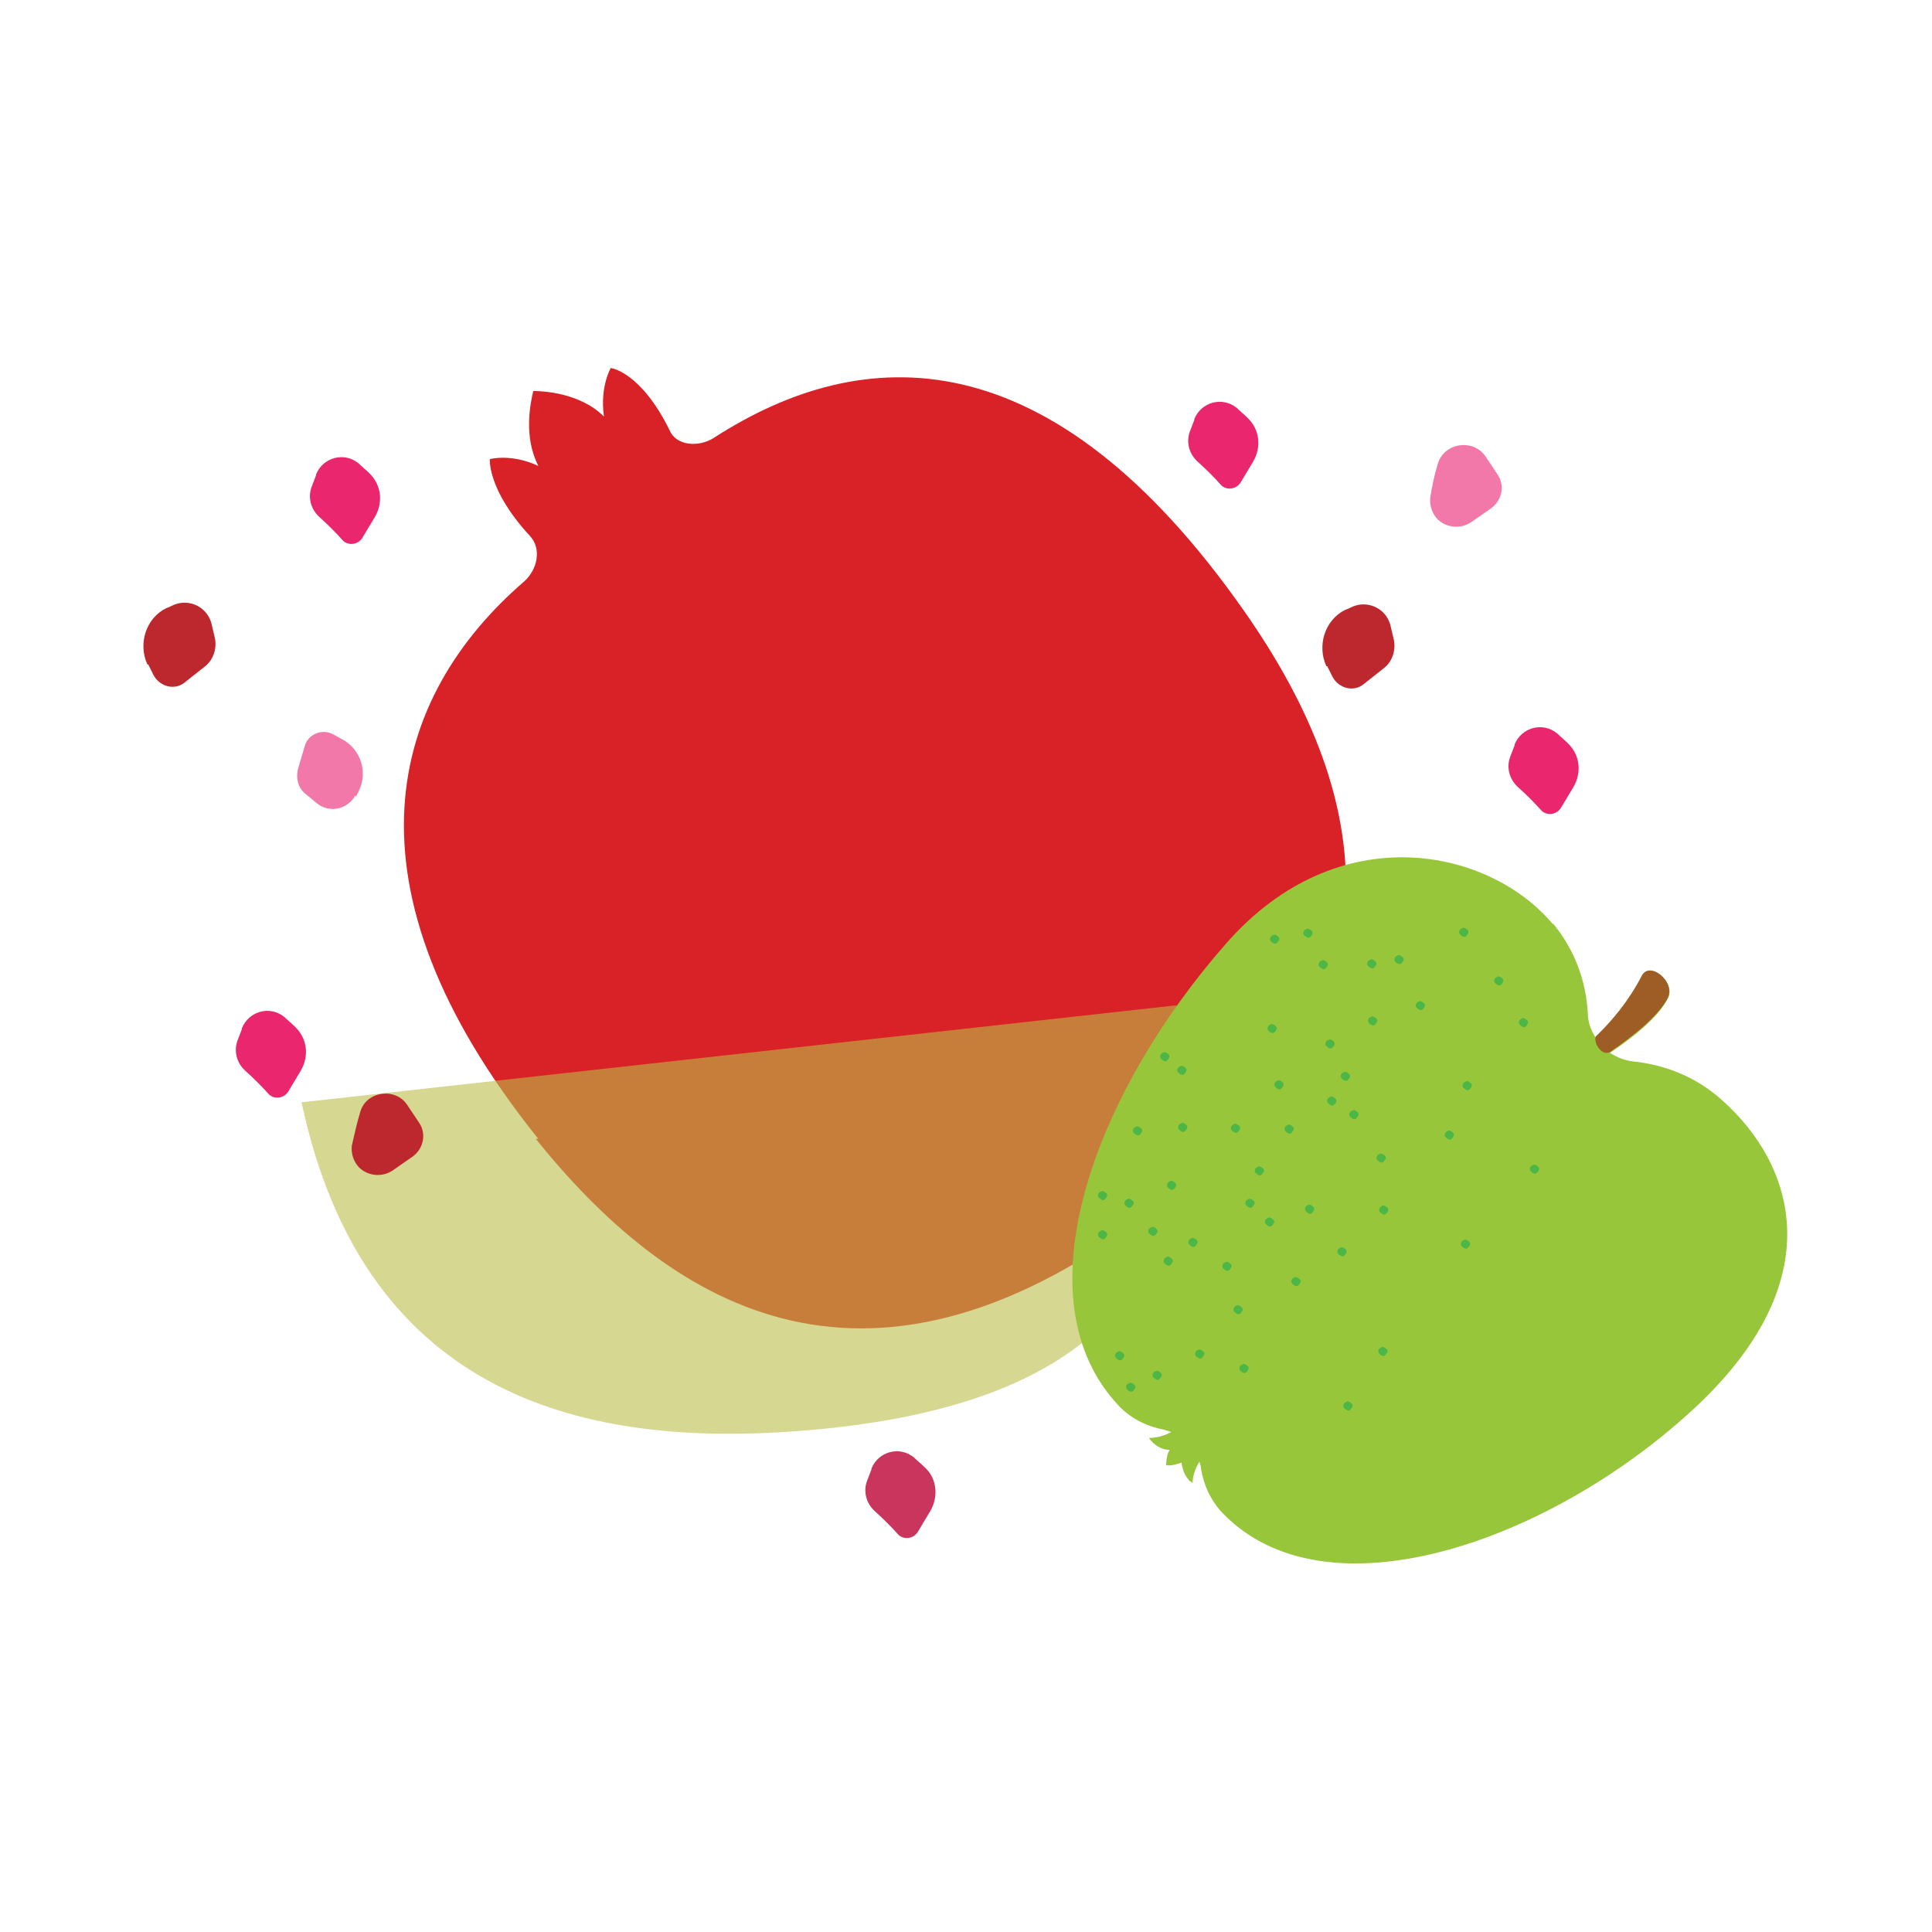<?xml version="1.0" encoding="UTF-8"?>
<svg id="Layer_1" xmlns="http://www.w3.org/2000/svg" version="1.1" viewBox="0 0 226.8 226.8">
  <!-- Generator: Adobe Illustrator 29.0.1, SVG Export Plug-In . SVG Version: 2.1.0 Build 192)  -->
  <defs>
    <style>
      .st0 {
        fill: #f178a8;
      }

      .st1 {
        fill: #00a651;
      }

      .st2, .st3 {
        isolation: isolate;
      }

      .st4 {
        mix-blend-mode: multiply;
      }

      .st5 {
        fill: #d92128;
      }

      .st3 {
        fill: #c31f4b;
        opacity: .9;
      }

      .st6 {
        opacity: .6;
      }

      .st7 {
        opacity: .5;
      }

      .st8 {
        fill: #bd282e;
      }

      .st9 {
        fill: #bbbc48;
      }

      .st10 {
        fill: #9d5d25;
      }

      .st11 {
        fill: #98c63a;
      }

      .st12 {
        fill: #e9266e;
      }
    </style>
  </defs>
  <g class="st2">
    <g>
      <path class="st5" d="M62.9,133.7c15.3,19,38,34.1,71.4,9.2s25.8-51.1,11.8-71.1c-22.8-32.6-44.8-31.7-62.3-20.4-1.7,1.1-4.4,1-5.2-.9-3.4-6.9-6.9-7.3-6.9-7.3,0,0-1.3,2.2-.8,5.7-2.8-2.8-7.2-3-8.3-3-.3,1.3-1.2,5.3.6,8.8-3.2-1.5-5.7-.8-5.7-.8,0,0-.3,3.6,4.7,9,1.4,1.5.9,3.9-.6,5.3-15.8,13.6-22.4,35.6,1.6,65.5h0Z"/>
      <g class="st6">
        <path class="st9" d="M138.1,118c3.8,28.1-4.6,47-44.5,50-24,1.8-50.7-3.3-58.2-38.6l102.8-11.4h0Z"/>
      </g>
      <path class="st3" d="M102.3,172.5l-.5,1.3c-.5,1.3-.1,2.7.9,3.6,1,.9,1.9,1.8,2.8,2.8,0,0,0,0,0,0h0c.7.6,1.7.4,2.2-.3l1.5-2.5c1-1.7.8-3.9-.7-5.2-.4-.4-.8-.7-1.2-1.1-1.7-1.4-4.2-.7-5,1.3h0Z"/>
      <g class="st4">
        <path class="st11" d="M182.3,108.4c2.5,3,3.9,6.7,4.1,10.6,0,1,.4,2,.9,2.8,1.8-1.8,3.9-4.2,5.4-7.1.9-1.9,4.1.6,3.1,2.5-1.1,2.2-4.1,4.6-6.8,6.4.8.5,1.7.9,2.7,1,3.9.4,7.5,1.9,10.4,4.5,8.6,7.6,13.1,21.3-3.5,36.5-16.9,15.5-43,24.6-55.1,12-1.5-1.6-2.2-3.4-2.5-5.1,0-.3-.1-.6-.2-.9-.5.8-.8,1.7-.8,2.5,0,0-.2-.2-.3-.2-.6-.6-.9-1.4-1-2.2-.6.2-1.2.4-1.8.3,0-.6.1-1.3.4-1.8-.8,0-1.6-.4-2.2-1.1,0,0-.2-.2-.2-.3.8,0,1.7-.2,2.6-.7-.3-.1-.7-.2-1-.3-1.6-.3-3.5-1.1-5-2.6-12.2-12.6-2.9-37,12.4-54.4,13.2-15.1,31-11.2,38.4-2.3h0Z"/>
        <path class="st10" d="M189,123.5c2.6-1.8,5.7-4.2,6.8-6.4.9-1.9-2.2-4.4-3.1-2.5-1.5,2.9-3.5,5.3-5.4,7.1-.2.9.8,2.3,1.7,1.8h0Z"/>
        <g class="st7">
          <path class="st1" d="M143.8,148.2c-.3.1-.4.5-.2.7s.5.4.7.2.4-.5.2-.7-.5-.4-.7-.2Z"/>
          <path class="st1" d="M145.1,153.3c-.3.1-.4.5-.2.7s.5.4.7.2.4-.5.2-.7-.5-.4-.7-.2Z"/>
          <path class="st1" d="M158,164.6c-.3.1-.4.5-.2.7s.5.4.7.2.4-.5.2-.7-.5-.4-.7-.2Z"/>
          <path class="st1" d="M139.8,145.4c-.3.1-.4.5-.2.7s.5.4.7.2.4-.5.2-.7-.5-.4-.7-.2Z"/>
          <path class="st1" d="M140.6,158.5c-.3.1-.4.5-.2.7s.5.4.7.2.4-.5.2-.7-.5-.4-.7-.2Z"/>
          <path class="st1" d="M151.9,150c-.3.1-.4.5-.2.7s.5.4.7.2.4-.5.2-.7-.5-.4-.7-.2Z"/>
          <path class="st1" d="M148.8,143c-.3.1-.4.5-.2.7s.5.4.7.2.4-.5.2-.7-.5-.4-.7-.2Z"/>
          <path class="st1" d="M162.1,158.2c-.3.1-.4.5-.2.7s.5.4.7.2.4-.5.2-.7-.5-.4-.7-.2Z"/>
          <path class="st1" d="M144.8,132c-.3.1-.4.5-.2.7s.5.4.7.2.4-.5.2-.7-.5-.4-.7-.2Z"/>
          <path class="st1" d="M171.6,109c-.3.1-.4.5-.2.7s.5.4.7.2.4-.5.2-.7-.5-.4-.7-.2Z"/>
          <path class="st1" d="M153.3,109.1c-.3.1-.4.5-.2.7s.5.4.7.2.4-.5.2-.7-.5-.4-.7-.2Z"/>
          <path class="st1" d="M133.3,132.3c-.3.1-.4.5-.2.7s.5.4.7.2.4-.5.2-.7-.5-.4-.7-.2Z"/>
          <path class="st1" d="M135.6,161c-.3.1-.4.5-.2.7s.5.4.7.2.4-.5.2-.7-.5-.4-.7-.2Z"/>
          <path class="st1" d="M129.2,144.5c-.3.1-.4.5-.2.7s.5.4.7.2.4-.5.2-.7-.5-.4-.7-.2Z"/>
          <path class="st1" d="M138.5,125.2c-.3.1-.4.5-.2.7s.5.4.7.2.4-.5.2-.7-.5-.4-.7-.2Z"/>
          <path class="st1" d="M149.9,126.9c-.3.1-.4.5-.2.7s.5.4.7.2.4-.5.2-.7-.5-.4-.7-.2Z"/>
          <path class="st1" d="M136.5,123.6c-.3.1-.4.5-.2.7s.5.4.7.2.4-.5.2-.7-.5-.4-.7-.2Z"/>
          <path class="st1" d="M129.2,139.9c-.3.1-.4.5-.2.7s.5.4.7.2.4-.5.2-.7-.5-.4-.7-.2Z"/>
          <path class="st1" d="M172,127c-.3.1-.4.5-.2.7s.5.4.7.2.4-.5.2-.7-.5-.4-.7-.2Z"/>
          <path class="st1" d="M151.1,132.1c-.3.1-.4.5-.2.7s.5.4.7.2.4-.5.2-.7-.5-.4-.7-.2Z"/>
          <path class="st1" d="M160.9,119.4c-.3.1-.4.5-.2.7s.5.4.7.2.4-.5.2-.7-.5-.4-.7-.2Z"/>
          <path class="st1" d="M149.1,120.3c-.3.1-.4.5-.2.7s.5.4.7.2.4-.5.2-.7-.5-.4-.7-.2Z"/>
          <path class="st1" d="M147.6,137c-.3.1-.4.5-.2.7s.5.4.7.2.4-.5.2-.7-.5-.4-.7-.2Z"/>
          <path class="st1" d="M175.7,114.7c-.3.1-.4.5-.2.7s.5.4.7.2.4-.5.2-.7-.5-.4-.7-.2Z"/>
          <path class="st1" d="M157.7,125.9c-.3.1-.4.5-.2.7s.5.4.7.2.4-.5.2-.7-.5-.4-.7-.2Z"/>
          <path class="st1" d="M153.5,141.5c-.3.1-.4.5-.2.7s.5.4.7.2.4-.5.2-.7-.5-.4-.7-.2Z"/>
          <path class="st1" d="M131.2,158.7c-.3.1-.4.5-.2.7s.5.4.7.2.4-.5.2-.7-.5-.4-.7-.2Z"/>
          <path class="st1" d="M145.8,160.2c-.3.1-.4.5-.2.7s.5.4.7.2.4-.5.2-.7-.5-.4-.7-.2Z"/>
          <path class="st1" d="M132.5,162.4c-.3.1-.4.5-.2.7s.5.4.7.2.4-.5.2-.7-.5-.4-.7-.2Z"/>
          <path class="st1" d="M135.1,144.1c-.3.1-.4.5-.2.7s.5.4.7.2.4-.5.2-.7-.5-.4-.7-.2Z"/>
          <path class="st1" d="M136.9,147.6c-.3.1-.4.5-.2.7s.5.4.7.2.4-.5.2-.7-.5-.4-.7-.2Z"/>
          <path class="st1" d="M132.3,140.8c-.3.1-.4.5-.2.7s.5.4.7.2.4-.5.2-.7-.5-.4-.7-.2Z"/>
          <path class="st1" d="M137.3,138.7c-.3.1-.4.5-.2.7s.5.4.7.2.4-.5.2-.7-.5-.4-.7-.2Z"/>
          <path class="st1" d="M146.5,140.8c-.3.1-.4.5-.2.7s.5.4.7.2.4-.5.2-.7-.5-.4-.7-.2Z"/>
          <path class="st1" d="M161.9,135.5c-.3.1-.4.5-.2.7s.5.4.7.2.4-.5.2-.7-.5-.4-.7-.2Z"/>
          <path class="st1" d="M179.9,136.8c-.3.1-.4.5-.2.7s.5.4.7.2.4-.5.2-.7-.5-.4-.7-.2Z"/>
          <path class="st1" d="M157.3,146.5c-.3.1-.4.5-.2.7s.5.4.7.2.4-.5.2-.7-.5-.4-.7-.2Z"/>
          <path class="st1" d="M178.6,119.6c-.3.1-.4.5-.2.7s.5.4.7.2.4-.5.2-.7-.5-.4-.7-.2Z"/>
          <path class="st1" d="M158.7,130.4c-.3.1-.4.5-.2.7s.5.4.7.2.4-.5.2-.7-.5-.4-.7-.2Z"/>
          <path class="st1" d="M169.9,132.8c-.3.1-.4.5-.2.7s.5.4.7.2.4-.5.2-.7-.5-.4-.7-.2Z"/>
          <path class="st1" d="M162.2,141.6c-.3.1-.4.5-.2.7s.5.4.7.2.4-.5.2-.7-.5-.4-.7-.2Z"/>
          <path class="st1" d="M171.8,145.6c-.3.1-.4.5-.2.7s.5.4.7.2.4-.5.2-.7-.5-.4-.7-.2Z"/>
          <path class="st1" d="M156.1,128.8c-.3.1-.4.5-.2.7s.5.4.7.2.4-.5.2-.7-.5-.4-.7-.2Z"/>
          <path class="st1" d="M166.5,117.6c-.3.1-.4.5-.2.7s.5.4.7.2.4-.5.2-.7-.5-.4-.7-.2Z"/>
          <path class="st1" d="M164,112.2c-.3.1-.4.5-.2.7s.5.4.7.2.4-.5.2-.7-.5-.4-.7-.2Z"/>
          <path class="st1" d="M160.8,112.7c-.3.1-.4.5-.2.7s.5.4.7.2.4-.5.2-.7-.5-.4-.7-.2Z"/>
          <path class="st1" d="M155.9,122.1c-.3.1-.4.5-.2.7s.5.4.7.2.4-.5.2-.7-.5-.4-.7-.2Z"/>
          <path class="st1" d="M155.1,112.8c-.3.1-.4.5-.2.7s.5.4.7.2.4-.5.2-.7-.5-.4-.7-.2Z"/>
          <path class="st1" d="M149.4,109.8c-.3.1-.4.5-.2.7s.5.4.7.2.4-.5.2-.7-.5-.4-.7-.2Z"/>
          <path class="st1" d="M138.6,131.9c-.3.1-.4.5-.2.7s.5.4.7.2.4-.5.2-.7-.5-.4-.7-.2Z"/>
        </g>
      </g>
      <path class="st12" d="M28.4,120.8l-.5,1.3c-.5,1.3-.1,2.7.9,3.6,1,.9,1.9,1.8,2.8,2.8,0,0,0,0,0,0h0c.7.6,1.7.4,2.2-.3l1.5-2.5c1-1.7.8-3.8-.7-5.2-.4-.4-.8-.7-1.2-1.1-1.7-1.4-4.2-.7-5,1.3h0Z"/>
      <path class="st12" d="M37.1,55.8l-.5,1.3c-.5,1.3-.1,2.7.9,3.6,1,.9,1.9,1.8,2.8,2.8,0,0,0,0,0,0h0c.7.6,1.7.4,2.2-.3l1.5-2.5c1-1.7.8-3.8-.7-5.2-.4-.4-.8-.7-1.2-1.1-1.7-1.4-4.2-.7-5,1.3h0Z"/>
      <path class="st8" d="M42.3,130.5c-.4,1.3-.7,2.7-1,4-.1.9.2,1.9.9,2.6h0c1.1,1,2.7,1.1,3.9.3l2.3-1.6c1.3-.9,1.7-2.7.8-4l-1.4-2.1c-1.4-2.1-4.8-1.6-5.5.8h0Z"/>
      <path class="st8" d="M17.4,78l.6,1.2c.7,1.4,2.5,1.9,3.7.9l2.4-1.9c1-.8,1.4-2.2,1.1-3.4l-.4-1.7c-.6-2-2.8-2.9-4.6-2-.2.1-.4.2-.7.3-2.4,1.2-3.3,4.2-2.2,6.6Z"/>
      <path class="st0" d="M41.8,93.5c.1-.2.2-.4.3-.6,1.1-2.2.3-4.9-1.9-6.1l-1.1-.6c-1.3-.7-2.9,0-3.3,1.3l-.8,2.7c-.3,1.2,0,2.4,1,3.1l1.2,1c1.5,1.2,3.6.7,4.5-.9h0Z"/>
      <path class="st8" d="M155.8,78.2l.6,1.2c.7,1.4,2.5,1.9,3.7.9l2.4-1.9c1-.8,1.4-2.2,1.1-3.4l-.4-1.7c-.6-2-2.8-2.9-4.6-2-.2.1-.4.2-.7.3-2.4,1.2-3.3,4.2-2.2,6.6Z"/>
      <path class="st0" d="M168.8,54.4c-.4,1.3-.7,2.7-.9,4-.1.9.2,1.9.9,2.6h0c1.1,1,2.7,1.1,3.9.3l2.3-1.6c1.3-.9,1.7-2.7.8-4l-1.4-2.1c-1.4-2.1-4.8-1.7-5.6.8h0Z"/>
      <path class="st12" d="M140.2,49.3l-.5,1.3c-.5,1.3-.1,2.7.9,3.6,1,.9,1.9,1.8,2.8,2.8,0,0,0,0,0,0h0c.7.6,1.7.4,2.2-.3l1.5-2.5c1-1.7.8-3.8-.7-5.2-.4-.4-.8-.7-1.2-1.1-1.7-1.4-4.2-.7-5,1.3h0Z"/>
      <path class="st12" d="M177.8,87.5l-.5,1.3c-.5,1.3-.1,2.7.9,3.6,1,.9,1.9,1.8,2.8,2.8,0,0,0,0,0,0h0c.7.6,1.7.4,2.2-.3l1.5-2.5c1-1.7.8-3.8-.7-5.2-.4-.4-.8-.7-1.2-1.1-1.7-1.4-4.2-.7-5,1.3h0Z"/>
    </g>
  </g>
</svg>